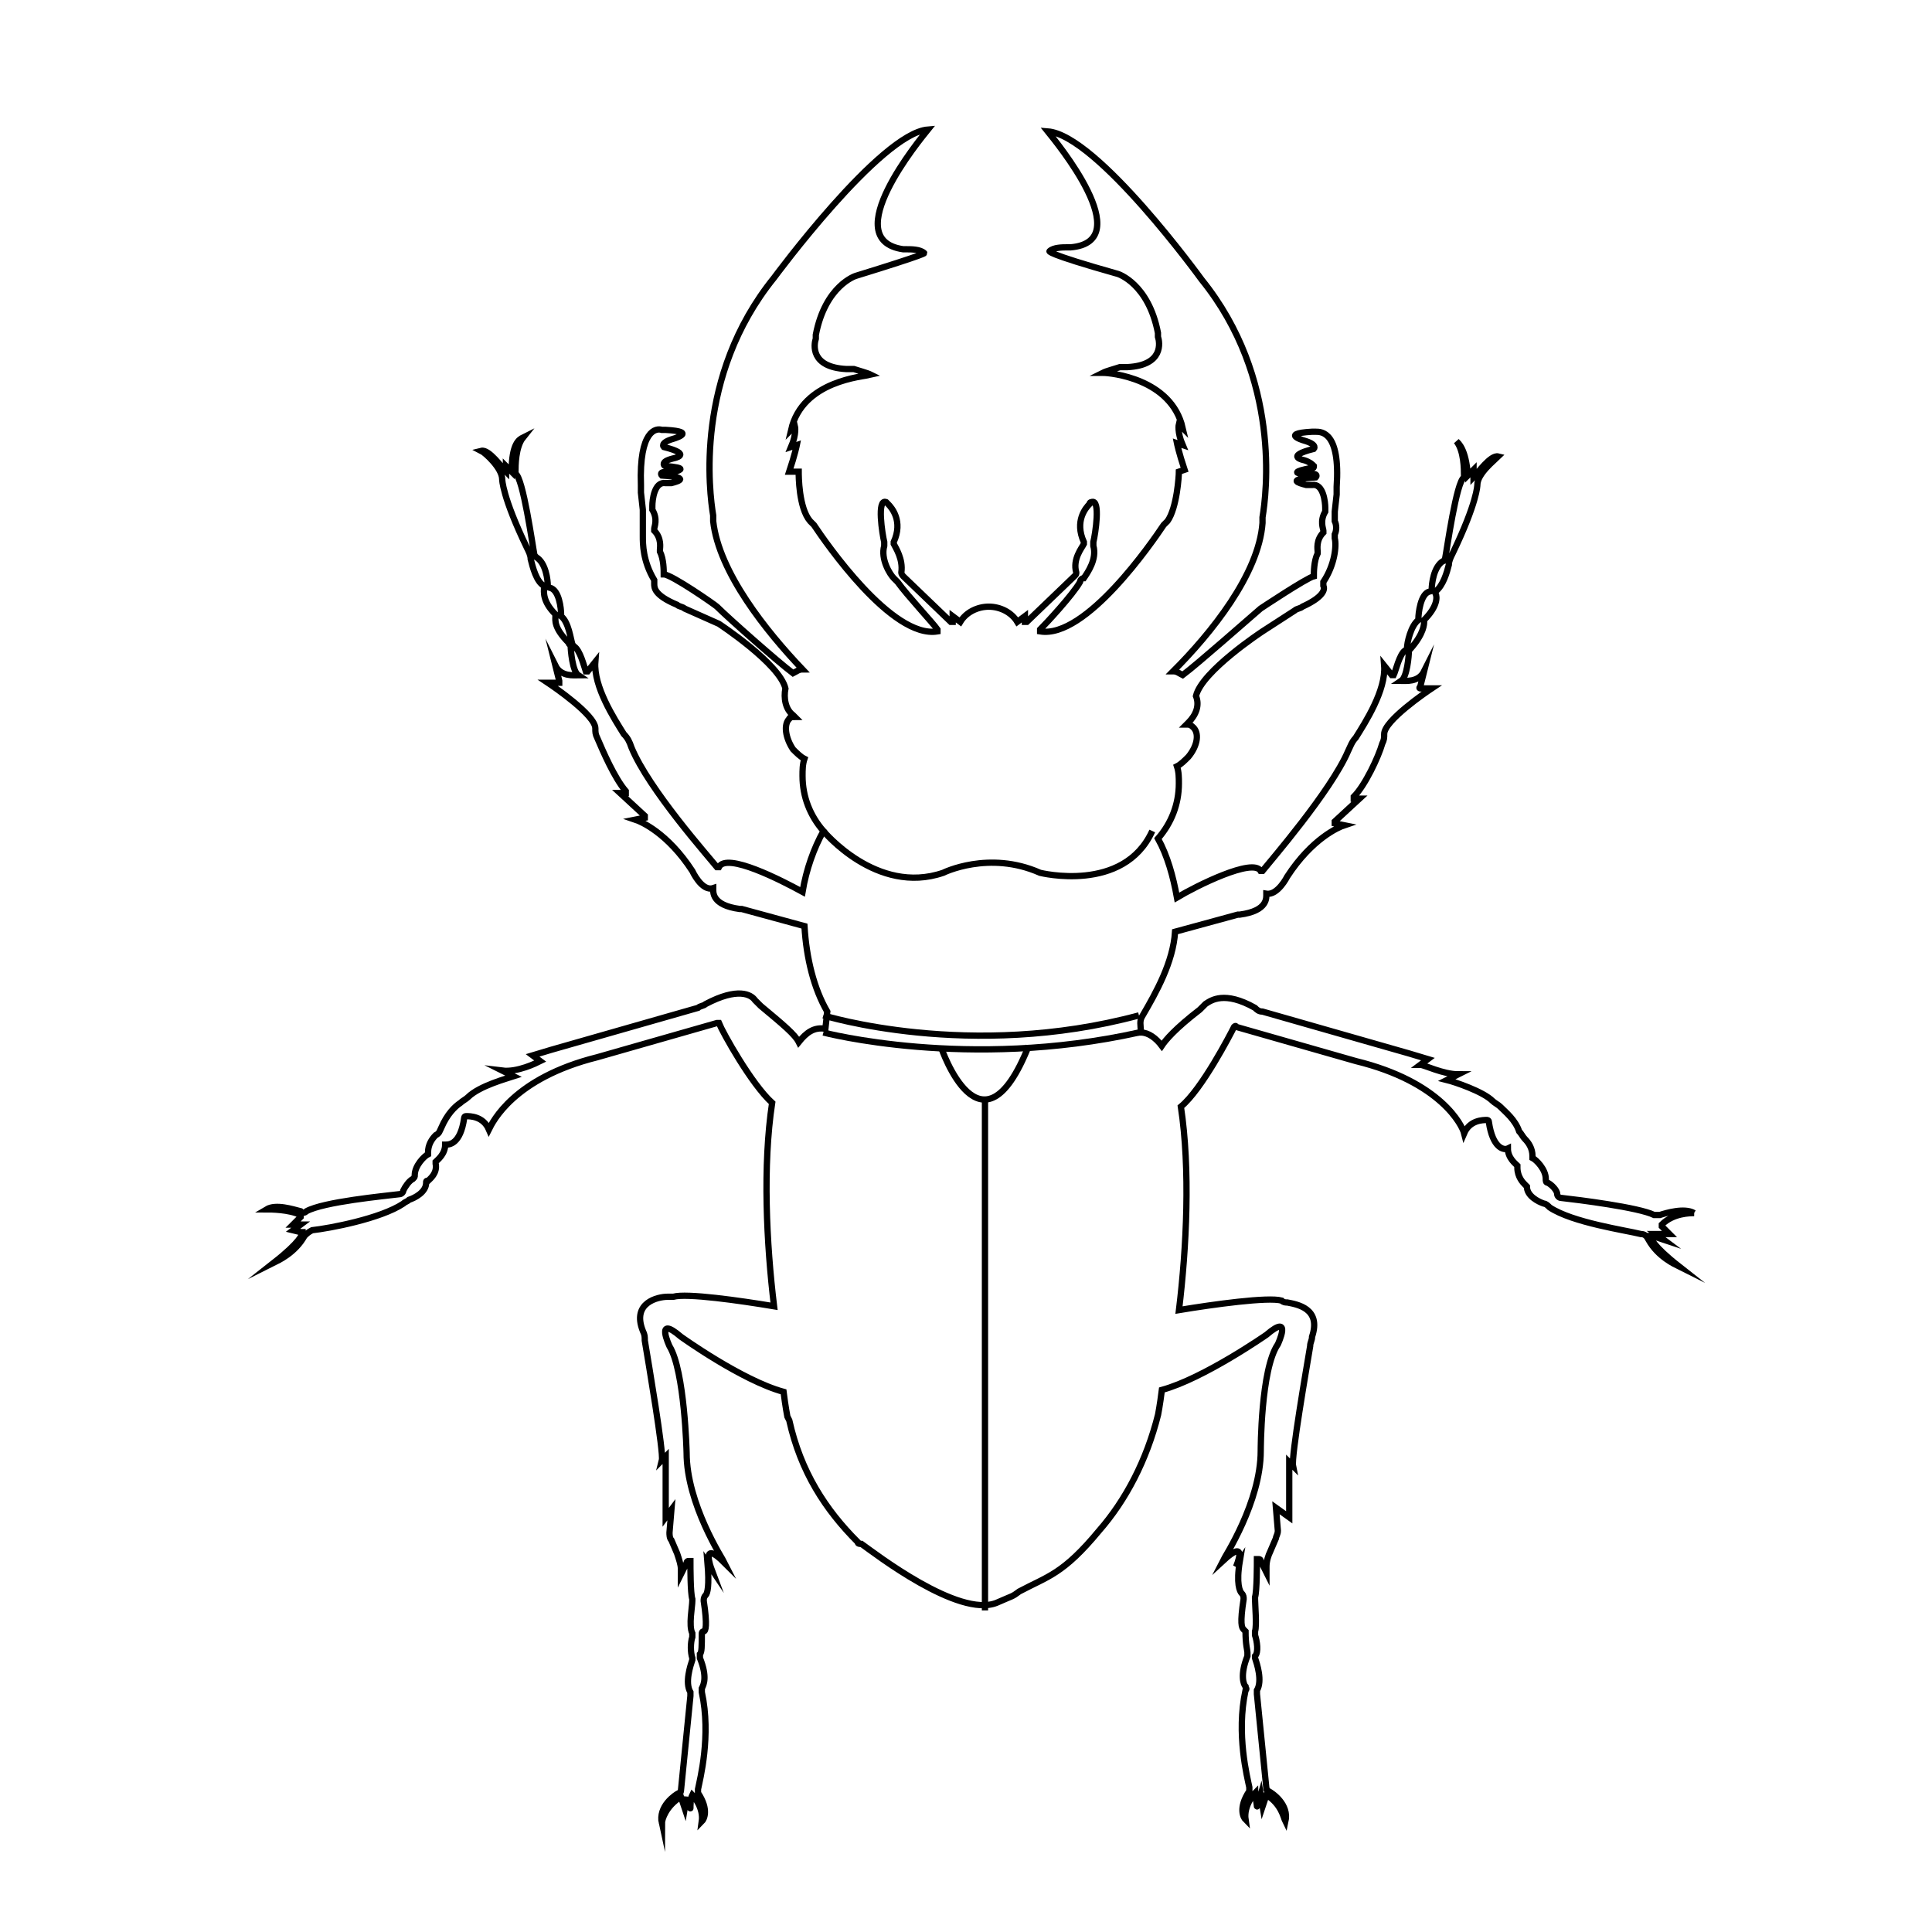 <?xml version="1.0" encoding="UTF-8"?>
<!-- Uploaded to: ICON Repo, www.iconrepo.com, Generator: ICON Repo Mixer Tools -->
<svg width="800px" height="800px" version="1.1" viewBox="144 144 512 512" xmlns="http://www.w3.org/2000/svg">
 <g fill="none" stroke="#000000" stroke-miterlimit="10" stroke-width=".33">
  <path transform="matrix(5.038 0 0 5.038 148.09 148.09)" d="m88.3 63c-0.5-0.3-1.5 0-1.8 0.1h-0.3c-0.8-0.4-4-0.8-4.9-0.9-0.1 0-0.2-0.1-0.2-0.2 0-0.2-0.3-0.5-0.5-0.6-0.1 0-0.1-0.1-0.1-0.2 0-0.5-0.5-1-0.7-1.1v-0.1c0-0.4-0.2-0.7-0.4-0.9-0.1-0.1-0.2-0.3-0.3-0.4-0.2-0.6-0.7-1-1-1.3-0.1-0.1-0.3-0.2-0.4-0.3-0.5-0.5-2-1-2.4-1.1l0.6-0.3c-0.8 0-1.8-0.5-2-0.5l0.4-0.3-1-0.3-7.7-2.2c-0.2 0-0.3-0.1-0.4-0.2-1.6-0.9-2.3-0.4-2.6-0.2-0.1 0.1-0.2 0.2-0.3 0.3-1.3 1-1.8 1.6-2 1.9-0.3-0.4-0.7-0.7-1.1-0.7 0-0.4-0.1-0.6 0.1-0.9 0.7-1.2 1.6-2.8 1.7-4.4l3.3-0.9h0.1c1.5-0.2 1.4-0.9 1.4-1.1 0.6 0.1 1.1-0.9 1.1-0.9 1.3-2 2.7-2.6 3-2.7l-0.5-0.1v-0.1l1.3-1.2h-0.3v-0.1c0.6-0.6 1.3-2.1 1.5-2.8 0.1-0.2 0.1-0.3 0.1-0.5 0-0.7 2.2-2.2 2.5-2.4h-0.6s-0.1 0 0-0.1l0.2-0.8c-0.3 0.6-1 0.5-1.2 0.5 0.3-0.2 0.4-1.3 0.4-1.6 0 0 0-0.1 0.1-0.1 0.7-0.8 0.7-1.3 0.7-1.4v-0.1c0.7-0.7 0.7-1.2 0.6-1.4v-0.1c0.4-0.3 0.6-1 0.7-1.4 0-0.2 0.1-0.4 0.2-0.6 1.3-2.7 1.3-3.6 1.3-3.6 0-0.6 0.9-1.3 1.1-1.5-0.4-0.1-1.1 0.9-1.3 1.1v-0.4l-0.3 0.3c-0.1-1.4-0.5-1.7-0.6-1.8 0.4 0.5 0.4 1.5 0.4 1.8v0.1c-0.4 0.2-0.9 3.8-1 4.3 0 0 0 0.1-0.1 0.1-0.5 0.3-0.6 1.2-0.6 1.5 0 0 0 0.1-0.1 0.1-0.5 0.1-0.6 1.2-0.6 1.4v0.1c-0.4 0.3-0.6 1.2-0.6 1.5 0 0.1 0 0.1-0.1 0.1-0.3 0.2-0.5 1.1-0.6 1.3h-0.1l-0.4-0.5c0.1 1.3-1 3-1.5 3.8-0.2 0.2-0.3 0.5-0.4 0.7-0.9 2.1-4.1 5.8-4.5 6.3h-0.1c-0.4-0.7-3.4 0.8-4.4 1.4-0.2-1.1-0.5-2.2-1-3.1 0.7-0.8 1.1-1.8 1.1-2.9 0-0.3 0-0.6-0.1-0.9 0.2-0.1 0.4-0.3 0.6-0.5 0.5-0.6 0.6-1.3 0.2-1.6-0.1-0.1-0.2-0.1-0.3-0.1l0.1-0.1c0.4-0.4 0.6-0.9 0.4-1.4 0.3-1.3 3.5-3.4 3.5-3.4l1.7-1.1c0.1-0.1 0.3-0.1 0.4-0.2 1.1-0.5 1.2-0.9 1.1-1.1v-0.2c0.6-0.9 0.7-1.9 0.6-2.3v-0.2c0.1-0.2 0.1-0.5 0-0.7v-0.5l0.1-0.9v-0.4c0.2-2.9-0.8-2.9-1.1-2.9h-0.2c-1.8 0.1-0.3 0.5-0.3 0.5 0.6 0.2 0.4 0.4 0.4 0.4-1.6 0.4-0.5 0.6-0.5 0.6 0.3 0.1 0.4 0.2 0.5 0.3 0 0.1 0 0.1-0.1 0.1-1.1 0.2-0.8 0.3-0.5 0.3h0.4c0.5 0 0.3 0.2 0.3 0.2-1.6 0.1-0.9 0.3-0.5 0.4h0.3c0.6-0.1 0.7 0.9 0.7 1.2v0.2c-0.3 0.5-0.1 0.9-0.1 1v0.1c-0.4 0.4-0.3 0.9-0.3 1v0.1c-0.2 0.4-0.2 1-0.2 1.2-0.4 0.1-2.8 1.7-2.8 1.7-0.7 0.6-3.3 2.9-4.1 3.5-0.2-0.1-0.3-0.2-0.5-0.2 2-2 4.5-5.1 4.7-7.8v-0.3c0.2-1.2 1-7.3-3.2-12.5 0 0-5.5-7.6-8.1-7.8 0.4 0.5 4.8 5.8 1.2 6.1h-0.2c-0.2 0-0.7 0-0.9 0.2 0 0-0.3 0.1 3.6 1.2 0 0 1.6 0.5 2.1 3.1v0.2c0.1 0.3 0.3 1.5-1.6 1.6h-0.4c-0.3 0.1-0.7 0.2-0.9 0.3 0.4 0 3.6 0.3 4.2 2.9l-0.2-0.2s-0.1 0.4 0.2 1.1l-0.3-0.1s0.1 0.5 0.4 1.4l-0.298 0.101c0 0.2-0.1 1.9-0.6 2.6l-0.2 0.2c-0.6 0.9-4.1 6-6.5 5.6v-0.1c0.3-0.3 1.7-1.8 2.1-2.5 0-0.1 0.1-0.2 0.2-0.2 0.2-0.3 0.7-1 0.5-1.7v-0.2c0.1-0.4 0.4-2.3-0.1-2.1 0 0-0.1 0-0.1 0.1-0.2 0.2-0.8 0.9-0.3 2v0.1c-0.1 0.2-0.6 0.8-0.4 1.5 0 0.1 0 0.1-0.1 0.2l-2.5 2.4h-0.1v-0.3l-0.4 0.3c-0.3-0.5-0.9-0.8-1.5-0.8-0.6 0-1.2 0.3-1.5 0.8l-0.4-0.3v0.3h-0.1l-2.5-2.4s-0.1-0.1-0.1-0.2c0.1-0.7-0.3-1.3-0.4-1.5v-0.1c0.5-1.1-0.1-1.8-0.3-2l-0.1-0.1c-0.5-0.2-0.2 1.7-0.1 2.1v0.2c-0.2 0.7 0.3 1.5 0.5 1.7 0.1 0.1 0.1 0.1 0.2 0.2 0.5 0.7 1.9 2.2 2.1 2.5v0.1c-2.4 0.4-5.9-4.7-6.5-5.6-0.1-0.1-0.1-0.1-0.2-0.2-0.6-0.7-0.6-2.4-0.6-2.6h-0.499c0.3-0.9 0.4-1.4 0.4-1.4l-0.3 0.1c0.3-0.7 0.2-1.1 0.2-1.1l-0.2 0.2c0.6-2.6 3.8-2.8 4.2-2.9-0.2-0.1-0.6-0.2-0.9-0.3h-0.4c-1.9-0.1-1.7-1.3-1.6-1.6v-0.2c0.5-2.6 2.1-3.1 2.1-3.1 3.9-1.2 3.6-1.2 3.6-1.2-0.2-0.2-0.7-0.2-0.9-0.2h-0.2c-3.499-0.499 0.901-5.8 1.301-6.299-2.5 0.2-8.1 7.8-8.1 7.8-4.2 5.2-3.4 11.3-3.2 12.5v0.3c0.3 2.7 2.8 5.8 4.7 7.8-0.2 0-0.3 0.1-0.5 0.2-0.8-0.6-3.4-2.9-4-3.5-0.1-0.1-2.4-1.7-2.8-1.7 0-0.2 0-0.8-0.2-1.2v-0.1c0-0.1 0.1-0.6-0.3-1v-0.1c0-0.1 0.2-0.5-0.1-1v-0.2c0-0.3 0.1-1.3 0.7-1.2h0.3c0.4-0.1 1-0.3-0.5-0.4 0 0-0.2-0.2 0.3-0.2h0.4c0.3-0.1 0.6-0.2-0.5-0.3-0.1 0-0.1-0.1-0.1-0.1 0-0.1 0.1-0.2 0.5-0.3 0 0 1.1-0.2-0.5-0.6 0 0-0.2-0.2 0.4-0.4 0 0 1.5-0.4-0.3-0.5h-0.2c-0.3-0.1-1.2 0-1.1 2.9v0.4l0.1 0.9v0.5 0.7 0.2c0 0.4 0 1.3 0.6 2.3v0.2c0 0.2 0 0.6 1.2 1.1 0.1 0.1 0.3 0.1 0.4 0.2l1.8 0.801s3.2 2.1 3.5 3.4c-0.1 0.5 0 1.1 0.4 1.4l0.1 0.1c-0.1 0-0.3 0-0.3 0.1-0.3 0.3-0.2 1 0.2 1.6 0.2 0.2 0.4 0.4 0.6 0.5-0.1 0.3-0.1 0.6-0.1 0.9 0 1.1 0.4 2.1 1.1 2.9-0.5 0.9-0.9 2-1.1 3.2-1.1-0.6-4-2.1-4.4-1.3h-0.1c-0.4-0.5-3.6-4.1-4.5-6.3-0.1-0.3-0.2-0.5-0.4-0.7-0.5-0.8-1.6-2.5-1.5-3.8l-0.4 0.5h-0.1c-0.1-0.3-0.3-1.1-0.6-1.3l-0.1-0.1c-0.1-0.3-0.2-1.2-0.6-1.5v-0.1c0-0.3-0.1-1.3-0.6-1.4 0 0-0.1 0-0.1-0.1 0-0.3-0.1-1.2-0.6-1.5l-0.1-0.1c-0.1-0.5-0.6-4.1-1-4.3v-0.1c0-0.3 0-1.3 0.4-1.8-0.2 0.1-0.6 0.3-0.6 1.8l-0.3-0.3 0.002 0.301c-0.2-0.2-0.9-1.2-1.3-1.1 0.2 0.1 1.1 0.9 1.1 1.5 0 0 0 0.9 1.3 3.6 0.1 0.2 0.2 0.4 0.2 0.6 0.1 0.4 0.3 1.2 0.7 1.4v0.1c0 0.2-0.1 0.7 0.6 1.4v0.1c0 0.2-0.1 0.6 0.7 1.4 0 0 0 0.1 0.1 0.1 0 0.3 0.1 1.4 0.4 1.6-0.2 0-0.9 0.1-1.2-0.5l0.2 0.8v0.1h-0.6c0.3 0.2 2.5 1.7 2.5 2.4 0 0.2 0 0.3 0.1 0.5 0.3 0.7 0.9 2.1 1.5 2.8v0.1h-0.3l1.3 1.2v0.1l-0.5 0.1c0.3 0.1 1.7 0.7 3 2.7 0 0 0.5 1.1 1.1 0.9 0 0.2-0.1 0.9 1.4 1.1h0.1l3.3 0.9c0.1 1.7 0.5 3.3 1.2 4.5l-0.1 0.9c-0.6-0.1-1 0.2-1.4 0.7-0.2-0.4-0.8-0.9-2-1.9-0.1-0.1-0.2-0.2-0.3-0.3-0.2-0.3-0.9-0.7-2.6 0.2-0.1 0.1-0.3 0.1-0.4 0.2l-7.7 2.2-1 0.3 0.4 0.3c-0.2 0.1-1.2 0.6-2 0.5l0.6 0.3c-0.3 0.1-1.8 0.5-2.4 1.1-0.1 0.1-0.3 0.2-0.4 0.3-0.3 0.2-0.7 0.6-1 1.3-0.1 0.2-0.1 0.3-0.3 0.4-0.2 0.2-0.4 0.5-0.4 0.9v0.1c-0.2 0.1-0.7 0.6-0.7 1.1 0 0.1 0 0.1-0.1 0.2-0.2 0.1-0.4 0.4-0.5 0.6 0 0.1-0.1 0.2-0.2 0.2-0.8 0.1-4 0.4-4.9 0.9-0.1 0.1-0.2 0.1-0.3 0-0.4-0.1-1.3-0.4-1.8-0.1 0.2 0 1.2 0 1.8 0.3v0.1l-0.4 0.4h0.4l-0.4 0.3 0.4 0.097h0.1c0 0.1-0.1 0.5-1.5 1.6 0.2-0.1 1.1-0.5 1.6-1.4 0.1-0.1 0.2-0.2 0.4-0.3 0.9-0.1 3.6-0.6 4.8-1.4 0.1-0.1 0.2-0.1 0.3-0.2 0.3-0.1 0.9-0.4 0.9-0.9 0-0.1 0-0.1 0.1-0.1 0.1-0.1 0.5-0.4 0.4-0.9v-0.1c0.1-0.1 0.5-0.4 0.5-0.9 0.2 0 0.8 0 1-1.4 0 0 0-0.1 0.1-0.1 0.2 0 0.9 0 1.2 0.7 0.2-0.4 1.3-2.7 5.7-3.8l6.3-1.8h0.1c0.2 0.5 1.7 3.2 2.8 4.2-0.5 3.3-0.3 7.4 0.1 10.7-1.8-0.3-4.6-0.7-5.3-0.5h-0.3c-0.5 0-1.9 0.3-1.3 1.8 0.1 0.2 0.1 0.3 0.1 0.5 0.2 1.2 1 5.9 0.9 6.3l0.2-0.2v3.201l0.3-0.4-0.1 1.2c0 0.1 0 0.3 0.1 0.4l0.3 0.7c0.1 0.3 0.2 0.6 0.2 0.8v0.3l0.3-0.6s0-0.1 0.1-0.1h0.1c0 0.3 0 1.7 0.1 2v0.1c0 0.3-0.2 1.3 0 1.7v0.2c-0.1 0.3-0.1 0.8 0 1.1v0.1c-0.1 0.3-0.4 1.2-0.1 1.7v0.2l-0.5 5s0 0.1-0.1 0.1c-0.2 0.1-1.1 0.7-0.9 1.6 0-0.2 0.2-0.9 1-1.4l0.2 0.6 0.1-0.6c0 0.1 0.2 0.7 0.2 0.6 0-0.1 0-0.5 0.1-0.7 0.1 0.1 0.6 0.7 0.5 1.4 0.1-0.1 0.4-0.6-0.2-1.5v-0.2c0.1-0.5 0.7-2.8 0.2-5.1v-0.2c0.1-0.2 0.3-0.6-0.1-1.6v-0.2c0.1-0.1 0.1-0.4 0.1-1.1 0 0 0-0.1 0.1-0.1s0.2-0.3 0-1.6c0-0.1 0-0.2 0.1-0.3 0.1-0.1 0.2-0.5 0.1-1.7l0.2 0.3s-0.6-1.6 0.7-0.3c-0.1-0.2-2-3.1-2-5.8 0 0-0.1-4.3-0.9-5.6 0 0-0.8-1.7 0.6-0.5 0 0 3.2 2.3 5.4 2.9 0.1 0.8 0.2 1.3 0.2 1.3l0.1 0.2c0.6 2.7 1.9 4.7 3.6 6.4 0 0.1 0.1 0.1 0.2 0.1 0.7 0.5 5.1 3.9 7.1 3.1 0.9-0.4 0.8-0.3 1.2-0.6 1.5-0.8 2.3-0.9 4.2-3.2 1.4-1.6 2.5-3.7 3.1-6.1 0 0 0.1-0.5 0.2-1.3 2.2-0.6 5.5-2.9 5.5-2.9 1.4-1.2 0.6 0.5 0.6 0.5-0.9 1.3-0.9 5.6-0.9 5.6 0 2.7-1.9 5.6-2 5.8 1.4-1.3 0.7 0.3 0.7 0.3l0.2-0.3c-0.2 1.2 0 1.6 0.1 1.7s0.1 0.2 0.1 0.3c-0.2 1.3-0.1 1.5 0 1.6l0.1 0.1c0 0.7 0.1 1 0.1 1.1v0.2c-0.4 1-0.2 1.5-0.1 1.6 0 0.1 0.1 0.1 0 0.2-0.5 2.3 0.1 4.6 0.2 5.1v0.2c-0.6 0.9-0.3 1.4-0.2 1.5-0.1-0.7 0.4-1.3 0.5-1.4 0 0.1 0.1 0.6 0.1 0.7s0.2-0.6 0.2-0.6l0.1 0.6 0.2-0.6c0.8 0.5 0.9 1.2 1 1.4 0.2-0.9-0.7-1.5-0.9-1.6l-0.1-0.1-0.5-5v-0.2c0.3-0.5 0-1.4-0.1-1.7v-0.1c0.2-0.2 0.1-0.8 0-1.1v-0.2c0.1-0.3 0-1.4 0-1.7v-0.1c0.1-0.3 0.1-1.8 0.1-2h0.1s0.1 0 0.1 0.1l0.3 0.6v-0.3c0-0.3 0.1-0.6 0.2-0.8l0.3-0.7c0-0.1 0.1-0.2 0.1-0.4l-0.1-1.2 0.699 0.5v-2.9l0.2 0.2c-0.1-0.5 0.7-5.1 0.9-6.3 0-0.2 0.1-0.3 0.1-0.5 0.5-1.5-0.8-1.7-1.3-1.8-0.1 0-0.2 0-0.3-0.1-0.7-0.2-3.6 0.2-5.4 0.5 0.4-3.3 0.6-7.4 0.1-10.7 1.1-0.9 2.6-3.8 2.8-4.2 0 0 0.1-0.1 0.1 0l6.3 1.8c4.5 1.1 5.6 3.4 5.7 3.8 0.3-0.7 1-0.7 1.2-0.7 0 0 0.1 0 0.1 0.1 0.2 1.4 0.8 1.5 1 1.4 0 0.5 0.4 0.8 0.5 0.9v0.1c0 0.5 0.3 0.8 0.4 0.9l0.1 0.1c0 0.5 0.6 0.8 0.9 0.9 0.1 0 0.2 0.1 0.3 0.2 1.2 0.8 4 1.2 4.8 1.4 0.2 0 0.3 0.1 0.4 0.3 0.5 0.9 1.4 1.3 1.6 1.4-1.4-1.1-1.5-1.5-1.5-1.6h0.1l0.6 0.2-0.4-0.3 0.699-0.002-0.4-0.4v-0.1c0.6-0.6 1.5-0.6 1.7-0.6z"/>
  <path transform="matrix(5.038 0 0 5.038 148.09 148.09)" d="m42.5 42.9s2.8 3.4 6.3 2.2c0 0 2.4-1.2 5.1 0 0 0 4.4 1.1 5.9-2.2"/>
  <path transform="matrix(5.038 0 0 5.038 148.09 148.09)" d="m42.5 53.5s7.6 2 16.6 0"/>
  <path transform="matrix(5.038 0 0 5.038 148.09 148.09)" d="m42.5 52.6s7.7 2.4 16.6 0"/>
  <path transform="matrix(5.038 0 0 5.038 148.09 148.09)" d="m48.7 54.3s2.1 6.2 4.6-0.1"/>
  <path transform="matrix(5.038 0 0 5.038 148.09 148.09)" d="m51 57v26.9"/>
 </g>
</svg>